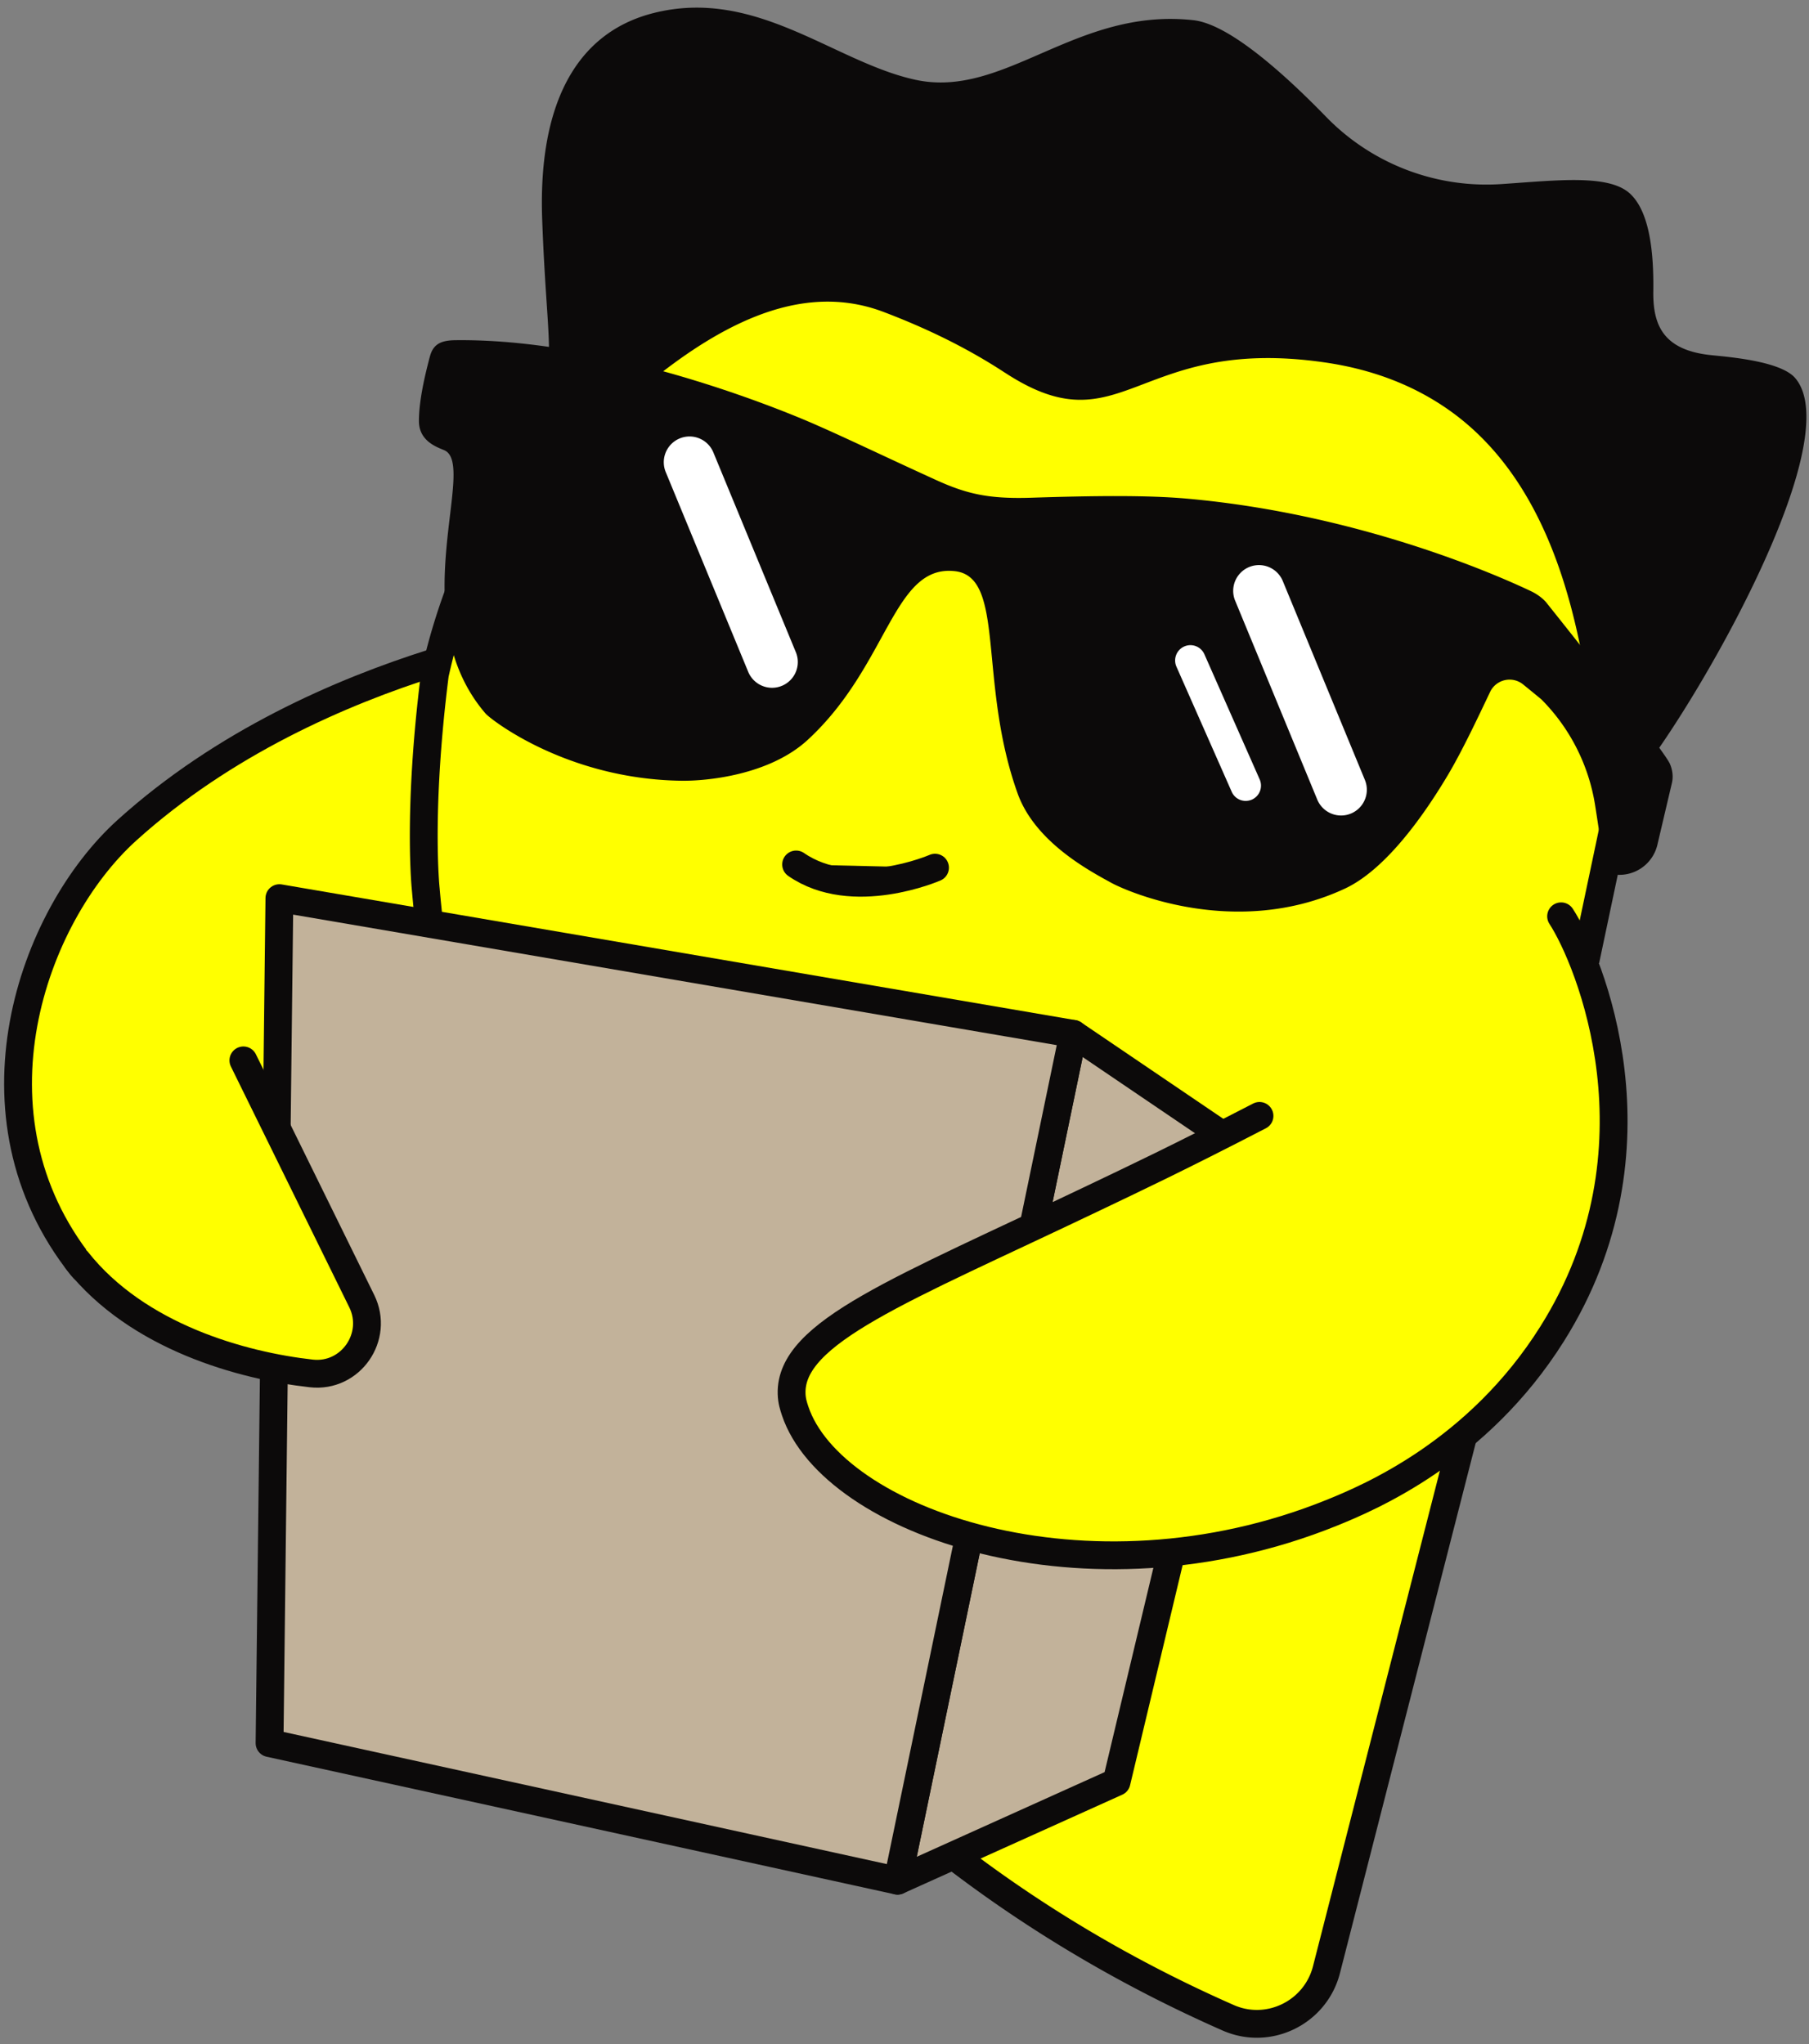 <svg width="146" height="165" viewBox="0 0 146 165" fill="none" xmlns="http://www.w3.org/2000/svg"><rect x="0" y="0" width="146" height="165" fill="#808080" stroke="none"/><g clip-path="url(#a)"><path d="M40.598 93.933c3.363 3.69 1.796 3.705-.338 9.588-2.31 6.364-13.935 10.208-22.781 2.824-2.299-1.92-9.416-2.269-10.886-4.117-9.72-12.214-4.013-28.286 3.648-35.213 15.59-14.089 37.86-16.504 37.86-16.504 4.332 7.65-.285 22.455-5.688 28.59-6.604 7.497-.98 14.94-1.815 14.828v.004Z" fill="#FF0" stroke="#0C0A0A" stroke-width="2.246" stroke-miterlimit="10" stroke-linecap="round"/><path d="m128.149 76.608-21.093 82.376c-.885 3.457-4.662 5.317-7.928 3.881-9.926-4.369-22.635-11.692-34.252-23.996-21.188-22.433-28.954-48.953-30.514-67.095 0 0-.675-6.233.735-17.344a59.29 59.29 0 0 1 .367-1.556c6.664-26.025 32.817-41.809 58.41-35.258 25.594 6.556 42.983 23.295 36.319 49.32l-2.04 9.672h-.004Z" fill="#FF0" stroke="#0C0A0A" stroke-width="2.246" stroke-miterlimit="10" stroke-linecap="round"/><path d="M81.098 30.078c-3.439-2.254-6.859-3.784-9.761-4.89-7.508-2.861-15.117 1.965-22.377 8.659l-5.355-.26c1.268-4.946.51-6.187.154-15.854-.334-9.094 2.591-15.071 9.004-16.684 8.288-2.085 14.587 3.983 21.131 5.393C81.102 7.994 86.81.58 96.32 1.63c2.828.312 7.196 4.189 10.703 7.797a18.047 18.047 0 0 0 14.16 5.43c4.485-.3 8.673-.818 10.383.783 1.602 1.497 1.909 4.838 1.868 7.857-.038 2.696.754 4.77 4.687 5.17 1.448.15 5.603.48 6.769 1.853 5.074 5.978-12.877 34.365-14.269 33.548-.037-.023-.052-.068-.078-.158-.334-1.143-.694-2.28-1.032-3.42-.213-.72-.135-1.159-.468-1.691a3.026 3.026 0 0 0-.48-.578 59.318 59.318 0 0 0-.252-1.728c-.99-6.049-2.891-17.558-11.553-23.524-2.7-1.86-5.952-3.154-9.84-3.716-15.32-2.22-16.29 7.061-25.815.825h-.004Z" fill="#0C0A0A"/><path d="m90.113 143.834 11.921-49.931-15.412-10.455-14.18 68.351 17.67-7.965Z" fill="#C2B29A" stroke="#0C0A0A" stroke-width="2.246" stroke-linecap="round" stroke-linejoin="round"/><path d="m72.443 151.799 14.18-68.351L22.55 72.494l-.795 68.201 50.688 11.104Z" fill="#C2B29A" stroke="#0C0A0A" stroke-width="2.246" stroke-linecap="round" stroke-linejoin="round"/><path d="M101.651 90.07c-6.607 3.417-9.99 5.007-13.425 6.649-15.525 7.421-24.495 10.796-24.337 15.787.019.567.15.968.281 1.365 2.963 8.895 23.494 16.227 43.286 8.243 3.083-1.245 11.832-4.935 17.809-14.445 9.413-14.966 2.963-30.296.728-33.709" fill="#FF0"/><path d="M101.651 90.07c-6.607 3.417-9.99 5.007-13.425 6.649-15.525 7.421-24.495 10.796-24.337 15.787.019.567.15.968.281 1.365 2.963 8.895 23.494 16.227 43.286 8.243 3.083-1.245 11.832-4.935 17.809-14.445 9.413-14.966 2.963-30.296.728-33.709" stroke="#0C0A0A" stroke-width="2.246" stroke-miterlimit="10" stroke-linecap="round"/><path d="m19.643 85.589 9.552 19.429c1.41 2.868-.893 6.195-4.07 5.838-5.564-.622-14.02-2.936-18.9-9.105" fill="#FF0"/><path d="m19.643 85.589 9.552 19.429c1.41 2.868-.893 6.195-4.07 5.838-5.564-.622-14.02-2.936-18.9-9.105" stroke="#0C0A0A" stroke-width="2.246" stroke-miterlimit="10" stroke-linecap="round"/><path d="M75.462 70.034s-6.645 2.906-11.209-.259l11.209.259Z" fill="#0C0A0A"/><path d="M75.462 70.034s-6.645 2.906-11.209-.259" stroke="#0C0A0A" stroke-width="2.246" stroke-miterlimit="10" stroke-linecap="round"/><path d="M34.67 28.878c.24-1.013.783-1.399 2.047-1.418 13.665-.18 29.205 6.86 29.205 6.86 2.37 1.034 5.644 2.61 9.626 4.424 2.505 1.14 4.275 1.538 7.699 1.429 5.111-.165 9.379-.21 12.559.075 14.062 1.252 25.361 6.33 27.727 7.455.383.18.739.412 1.05.701.086.083.165.161.221.236 0 0 9.458 11.82 9.968 13.01.21.487.285 1.023.165 1.544l-1.174 4.995a3.146 3.146 0 0 1-3.716 2.355.798.798 0 0 1-.623-.69c-.127-1.181-.401-3.056-.686-4.852a15.548 15.548 0 0 0-4.335-8.55s-.712-.59-1.47-1.204a1.739 1.739 0 0 0-2.67.6c-.926 1.946-2.254 4.777-3.435 6.754-2.152 3.607-5.156 7.664-8.287 9.123-8.805 4.103-17.61.21-18.833-.46-1.736-.953-6.169-3.282-7.579-7.227-3.225-9-.937-17.471-5.058-17.936-5.003-.567-5.344 7.608-11.903 13.635-3.079 2.823-8.115 3.307-10.147 3.28-9.263-.112-15.42-4.946-15.833-5.425-6.761-7.85-.6-20.067-3.33-21.252-.559-.243-2.047-.712-2.047-2.358 0-1.995.723-4.545.85-5.09l.008-.014Z" fill="#0C0A0A"/><path d="M108.101 65.819a2.079 2.079 0 0 0 2.055-2.869l-6.648-16.106a2.08 2.08 0 0 0-3.844 1.586l6.649 16.107a2.083 2.083 0 0 0 1.792 1.282h-.004Zm-7.642-1.177c.192.01.39-.02.578-.102a1.236 1.236 0 0 0 .63-1.627L97.204 52.81a1.231 1.231 0 0 0-1.627-.63 1.236 1.236 0 0 0-.63 1.628l4.462 10.102a1.23 1.23 0 0 0 1.05.732ZM62.176 55.51a2.079 2.079 0 0 0 2.055-2.869l-6.65-16.106a2.079 2.079 0 1 0-3.843 1.587l6.649 16.106a2.084 2.084 0 0 0 1.792 1.282h-.003Z" fill="#fff"/></g><defs><clipPath id="a"><path fill="#fff" d="M0 0h146v165H0z"/></clipPath></defs></svg>